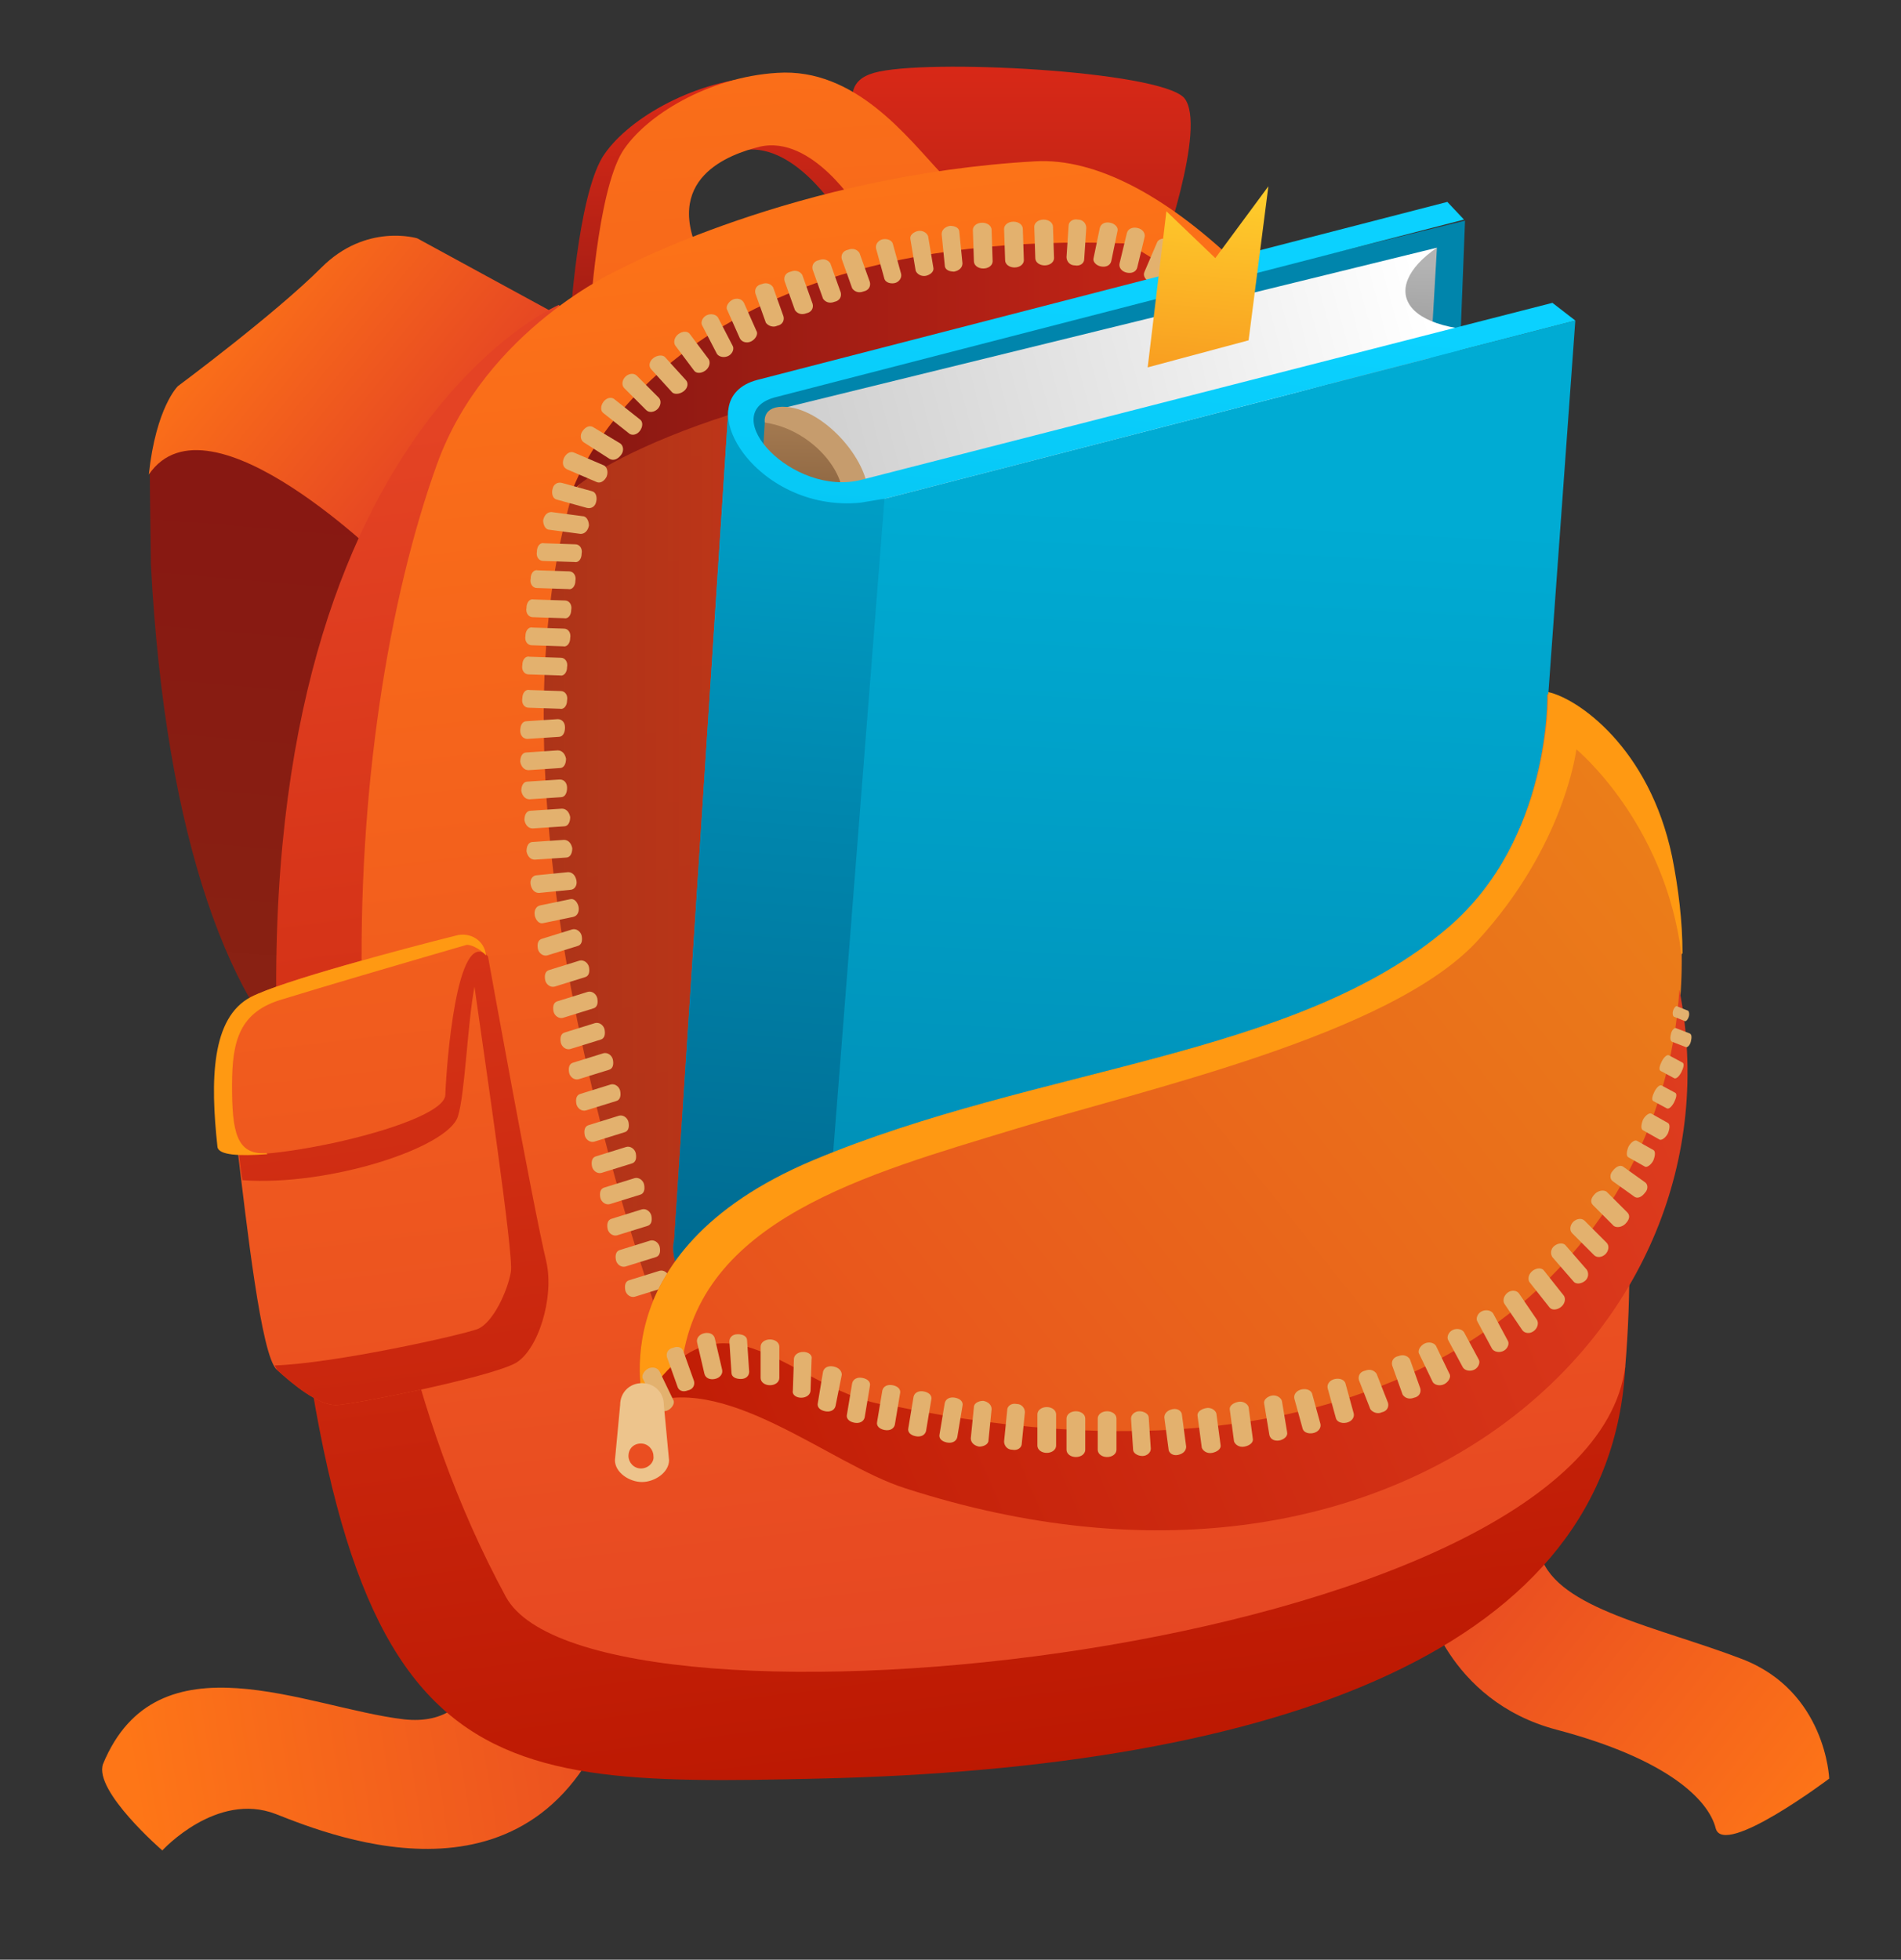 <?xml version="1.0" encoding="UTF-8"?> <!-- Generator: Adobe Illustrator 21.0.0, SVG Export Plug-In . SVG Version: 6.00 Build 0) --> <svg xmlns="http://www.w3.org/2000/svg" xmlns:xlink="http://www.w3.org/1999/xlink" id="Слой_1" x="0px" y="0px" viewBox="0 0 182.7 188.3" style="enable-background:new 0 0 182.7 188.3;" xml:space="preserve"><rect x="0" y="0" width="182.7" height="188.3" fill="#333333" stroke="none"/> <style type="text/css"> .st0{fill:url(#SVGID_1_);} .st1{fill:url(#SVGID_2_);} .st2{fill:url(#SVGID_3_);} .st3{fill:url(#SVGID_4_);} .st4{fill:url(#SVGID_5_);} .st5{fill:url(#SVGID_6_);} .st6{fill:url(#SVGID_7_);} .st7{fill:url(#SVGID_8_);} .st8{fill:url(#SVGID_9_);} .st9{fill:url(#SVGID_10_);} .st10{fill:url(#SVGID_11_);} .st11{fill:url(#SVGID_12_);} .st12{fill:#E3B16E;} .st13{fill:#0085AC;} .st14{fill:url(#SVGID_13_);} .st15{fill:url(#SVGID_14_);} .st16{fill:url(#SVGID_15_);} .st17{fill:#C69C6D;} .st18{fill:url(#SVGID_16_);} .st19{fill:url(#SVGID_17_);} .st20{fill:url(#SVGID_18_);} .st21{fill:url(#SVGID_19_);} .st22{fill:url(#SVGID_20_);} .st23{fill:#FF9912;} .st24{fill:url(#SVGID_21_);} .st25{fill:#EDC48C;} .st26{fill:url(#SVGID_22_);} .st27{fill:url(#SVGID_23_);} .st28{fill:url(#SVGID_24_);} </style> <linearGradient id="SVGID_1_" gradientUnits="userSpaceOnUse" x1="331.158" y1="-177.644" x2="296.906" y2="-112.609" gradientTransform="matrix(0.836 0.548 -0.548 0.836 93.441 -33.404)"> <stop offset="4.589840e-03" style="stop-color:#FFFFFF"></stop> <stop offset="1" style="stop-color:#FFFFFF;stop-opacity:0"></stop> </linearGradient> <polygon class="st0" points="446,14.7 398.3,30.3 408.8,40 "></polygon> <g> <g> <linearGradient id="SVGID_2_" gradientUnits="userSpaceOnUse" x1="98.19" y1="58.362" x2="98.19" y2="-1.673"> <stop offset="0" style="stop-color:#881812"></stop> <stop offset="1" style="stop-color:#E42B18"></stop> </linearGradient> <path class="st1" d="M85.7,23.4c-1.6-9.5-6.6-15-1.7-16.4c4.9-1.4,27.4-0.2,29.8,2.4c2.3,2.7-2.4,15.7-2.4,15.7L85.7,23.4z"></path> <linearGradient id="SVGID_3_" gradientUnits="userSpaceOnUse" x1="72.657" y1="40.259" x2="71.462" y2="4.119"> <stop offset="0" style="stop-color:#881812"></stop> <stop offset="1" style="stop-color:#E42B18"></stop> </linearGradient> <path class="st2" d="M54.8,30.9c0,0,0.7-11.8,3.1-15.8c2.2-3.5,8.4-7.2,14.9-7.7c7.5-0.5,12.5,6.2,15.8,9.7c4.1,3.6-8,3.4-8,3.4 s-4.4-7.2-9.5-6c-2.8,0.7-9.6,3-5.5,10.9C65.7,25.5,56,35,54.8,30.9z"></path> <linearGradient id="SVGID_4_" gradientUnits="userSpaceOnUse" x1="83.493" y1="174.03" x2="70.948" y2="-23.994"> <stop offset="4.589840e-03" style="stop-color:#E44324"></stop> <stop offset="1" style="stop-color:#FE7617"></stop> </linearGradient> <path class="st3" d="M56.7,30.4c0,0,0.7-11.8,3.1-15.8C62,11.1,68.1,7.4,74.7,7c7.5-0.5,12.5,6.2,15.8,9.7c4.1,3.6-8,3.4-8,3.4 s-4.4-7.2-9.5-6c-2.8,0.7-9.6,3-5.5,10.9C67.6,25,57.9,34.5,56.7,30.4z"></path> <linearGradient id="SVGID_5_" gradientUnits="userSpaceOnUse" x1="72.669" y1="160.918" x2="12.635" y2="170.774"> <stop offset="4.589840e-03" style="stop-color:#E44324"></stop> <stop offset="1" style="stop-color:#FE7617"></stop> </linearGradient> <path class="st4" d="M59.3,163c-7,21.7-27.2,13.5-32.8,11.3c-5.7-2.2-10.9,3.5-10.9,3.5s-6.6-5.7-5.7-8.3 c5.2-12.6,19.6-5.4,28.9-4.3c8.1,0.9,8-8.2,7.4-11c-0.1-0.4-0.2-0.7-0.3-0.8L59.3,163z"></path> <linearGradient id="SVGID_6_" gradientUnits="userSpaceOnUse" x1="135.616" y1="145.469" x2="174.594" y2="175.934"> <stop offset="4.589840e-03" style="stop-color:#E44324"></stop> <stop offset="1" style="stop-color:#FE7617"></stop> </linearGradient> <path class="st5" d="M136.9,153.6c0,0,2.1,9.8,12.7,12.6c10.6,2.8,14.6,6.7,15.3,9.5c0.8,2.8,10.9-4.8,10.9-4.8s-0.3-8.4-8.4-11.5 c-8.1-3.1-17.6-4.8-19.3-9.8C146.4,144.6,135.7,146.4,136.9,153.6z"></path> <linearGradient id="SVGID_7_" gradientUnits="userSpaceOnUse" x1="26.774" y1="48.337" x2="19.458" y2="134.725"> <stop offset="0" style="stop-color:#881812"></stop> <stop offset="1" style="stop-color:#892913"></stop> </linearGradient> <path class="st6" d="M14.4,45.6c0,0,0,1.9,0.1,8.6c1.4,26.7,7.8,43.2,15.8,49.5c8,6.4,5.3-44.2,7.7-51.9 c-10.5-15.3-20.2-10.5-23-8C14.4,44.3,14.4,45.6,14.4,45.6z"></path> <linearGradient id="SVGID_8_" gradientUnits="userSpaceOnUse" x1="43.381" y1="45.535" x2="20.084" y2="26.718"> <stop offset="4.589840e-03" style="stop-color:#E44324"></stop> <stop offset="1" style="stop-color:#FE7617"></stop> </linearGradient> <path class="st7" d="M53.5,30.2l-13.4-7.3c0,0-4.9-1.5-9.2,2.8c-4.5,4.5-13.8,11.4-13.8,11.4s-2.1,2-2.8,8.5 c5.8-8.5,23.1,8.8,23.1,8.8L53.5,30.2z"></path> <linearGradient id="SVGID_9_" gradientUnits="userSpaceOnUse" x1="98.927" y1="177.257" x2="80.335" y2="35.683"> <stop offset="0" style="stop-color:#BA1600"></stop> <stop offset="0.999" style="stop-color:#E44324"></stop> </linearGradient> <path class="st8" d="M53.7,29.3c0,0-31.7,13.5-26.6,78.9c4.9,62.9,17,63.5,51.5,62.7c44.4-1,76.2-12.5,77.6-39.6L53.7,29.3z"></path> <linearGradient id="SVGID_10_" gradientUnits="userSpaceOnUse" x1="103.108" y1="172.668" x2="84.067" y2="7.573"> <stop offset="4.589840e-03" style="stop-color:#E44324"></stop> <stop offset="1" style="stop-color:#FE7617"></stop> </linearGradient> <path class="st9" d="M156.2,131.3c-3.5,27.7-99.4,37.4-107.6,22.1c-18.7-34.5-15.9-83-6.6-108.8c4.7-13,17.5-18.7,17.5-18.7 s16.9-9.1,40-10.4C122.5,14.2,160.9,75.3,156.2,131.3z"></path> <linearGradient id="SVGID_11_" gradientUnits="userSpaceOnUse" x1="52.195" y1="78.408" x2="136.977" y2="78.408"> <stop offset="4.589840e-03" style="stop-color:#AD3418"></stop> <stop offset="1" style="stop-color:#E42B18;stop-opacity:0.7"></stop> </linearGradient> <path class="st10" d="M63.7,127.6c0,0-18.2-48.1-8.7-80.1c10-14.3,46.3-25,59-13c12.6,12,31.4,32.3,19,55.3 c-12.3,23-22.3,14.8-39.4,17.6C76,110.2,70.7,116.7,63.7,127.6z"></path> <linearGradient id="SVGID_12_" gradientUnits="userSpaceOnUse" x1="54.949" y1="51.363" x2="143.79" y2="51.363"> <stop offset="0" style="stop-color:#881812"></stop> <stop offset="1" style="stop-color:#E42B18"></stop> </linearGradient> <path class="st11" d="M54.9,47.4c0,0,8.1-25.8,53.5-24c23,13,35.4,46.2,35.4,46.2l-7.2,9.9c0,0-16.9-42.5-37.6-43.7 C78.3,34.6,57.1,44,54.9,47.4z"></path> <path class="st12" d="M78.1,29.2c0.1,0.4-0.1,0.8-0.6,0.9l0,0c-0.5,0.2-0.9,0-1.1-0.3l-1-2.8c-0.1-0.4,0.1-0.8,0.6-0.9l0,0 c0.5-0.2,0.9,0,1.1,0.3L78.1,29.2z"></path> <path class="st12" d="M75.3,30.4c0.1,0.4-0.1,0.8-0.6,0.9l0,0c-0.4,0.2-0.9,0-1.1-0.3l-1-2.8c-0.1-0.4,0.1-0.8,0.6-0.9l0,0 c0.5-0.2,0.9,0,1.1,0.3L75.3,30.4z"></path> <path class="st12" d="M72.7,31.8c0.2,0.3-0.1,0.8-0.5,1l0,0c-0.4,0.2-0.9,0.1-1.1-0.3l-1.2-2.7c-0.2-0.3,0.1-0.8,0.5-1l0,0 c0.4-0.2,0.9-0.1,1.1,0.3L72.7,31.8z"></path> <path class="st12" d="M70.4,33.2c0.2,0.3,0,0.8-0.4,1l0,0c-0.4,0.2-0.9,0.1-1.1-0.2l-1.4-2.7c-0.2-0.3,0-0.8,0.4-1l0,0 c0.4-0.2,0.9-0.1,1.1,0.2L70.4,33.2z"></path> <path class="st12" d="M68.1,34.5c0.2,0.3,0.1,0.8-0.3,1.1l0,0c-0.4,0.3-0.9,0.3-1.1,0l-1.8-2.4c-0.2-0.3-0.1-0.8,0.3-1.1l0,0 c0.4-0.3,0.9-0.3,1.1,0L68.1,34.5z"></path> <path class="st12" d="M65.9,36.5c0.3,0.3,0.2,0.8-0.2,1.1l0,0c-0.4,0.3-0.9,0.3-1.1,0.1l-2-2.2c-0.3-0.3-0.2-0.8,0.2-1.1l0,0 c0.4-0.3,0.9-0.3,1.1-0.1L65.9,36.5z"></path> <path class="st12" d="M63.3,38.2c0.3,0.3,0.2,0.8-0.1,1.1l0,0c-0.3,0.3-0.8,0.4-1.1,0.1l-2.1-2.1c-0.3-0.3-0.2-0.8,0.1-1.1l0,0 c0.3-0.3,0.8-0.4,1.1-0.1L63.3,38.2z"></path> <path class="st12" d="M61.5,40.3c0.3,0.2,0.3,0.7,0,1.1l0,0c-0.3,0.4-0.8,0.5-1.1,0.2L58,39.7c-0.3-0.2-0.3-0.7,0-1.1l0,0 c0.3-0.4,0.8-0.5,1.1-0.2L61.5,40.3z"></path> <path class="st12" d="M59.6,42.6c0.3,0.2,0.4,0.7,0.1,1.1l0,0c-0.3,0.4-0.7,0.6-1.1,0.4l-2.5-1.6c-0.3-0.2-0.4-0.7-0.1-1.1l0,0 c0.3-0.4,0.7-0.6,1.1-0.3L59.6,42.6z"></path> <path class="st12" d="M58,44.7c0.3,0.1,0.5,0.6,0.3,1.1l0,0c-0.2,0.4-0.6,0.7-1,0.5l-2.8-1.2c-0.4-0.2-0.5-0.6-0.3-1.1l0,0 c0.2-0.4,0.6-0.7,1-0.5L58,44.7z"></path> <path class="st12" d="M56.9,47.2c0.4,0.1,0.5,0.6,0.4,1l0,0c-0.1,0.5-0.5,0.7-0.9,0.6L53.5,48c-0.4-0.1-0.5-0.6-0.4-1l0,0 c0.1-0.5,0.5-0.7,0.9-0.6L56.9,47.2z"></path> <path class="st12" d="M56,49.6c0.4,0,0.6,0.5,0.6,0.9l0,0c-0.1,0.5-0.4,0.8-0.8,0.8l-3-0.4c-0.4,0-0.6-0.5-0.6-0.9l0,0 c0.1-0.5,0.4-0.8,0.8-0.8L56,49.6z"></path> <path class="st12" d="M55.3,52.3c0.4,0,0.7,0.4,0.6,0.9l0,0c0,0.5-0.3,0.9-0.7,0.8l-3-0.1c-0.4,0-0.7-0.4-0.6-0.9l0,0 c0-0.5,0.3-0.9,0.7-0.8L55.3,52.3z"></path> <path class="st12" d="M54.7,54.9c0.4,0,0.7,0.4,0.6,0.9l0,0c0,0.5-0.3,0.9-0.7,0.8l-3-0.1c-0.4,0-0.7-0.4-0.6-0.9l0,0 c0-0.5,0.3-0.9,0.7-0.8L54.7,54.9z"></path> <path class="st12" d="M54.3,57.7c0.4,0,0.7,0.4,0.6,0.9l0,0c0,0.5-0.3,0.9-0.7,0.8l-3-0.1c-0.4,0-0.7-0.4-0.6-0.9l0,0 c0-0.5,0.3-0.9,0.7-0.8L54.3,57.7z"></path> <path class="st12" d="M54.2,60.4c0.4,0,0.7,0.4,0.6,0.9l0,0c0,0.5-0.3,0.9-0.7,0.8l-3-0.1c-0.4,0-0.7-0.4-0.6-0.9l0,0 c0-0.5,0.3-0.9,0.7-0.8L54.2,60.4z"></path> <path class="st12" d="M53.9,63.2c0.4,0,0.7,0.4,0.6,0.9l0,0c0,0.5-0.3,0.9-0.7,0.8l-3-0.1c-0.4,0-0.7-0.4-0.6-0.9l0,0 c0-0.5,0.3-0.9,0.7-0.8L53.9,63.2z"></path> <path class="st12" d="M53.9,66.4c0.4,0,0.7,0.4,0.6,0.9l0,0c0,0.5-0.3,0.9-0.7,0.8l-3-0.1c-0.4,0-0.7-0.4-0.6-0.9l0,0 c0-0.5,0.3-0.9,0.7-0.8L53.9,66.4z"></path> <path class="st12" d="M53.6,69.1c0.4,0,0.7,0.3,0.7,0.8l0,0c0,0.5-0.2,0.9-0.6,0.9l-3,0.2c-0.4,0-0.7-0.3-0.7-0.8l0,0 c0-0.5,0.2-0.9,0.6-0.9L53.6,69.1z"></path> <path class="st12" d="M53.6,72.1c0.4,0,0.7,0.3,0.8,0.8l0,0c0,0.5-0.2,0.9-0.6,0.9l-3,0.2c-0.4,0-0.7-0.3-0.8-0.8l0,0 c0-0.5,0.2-0.9,0.6-0.9L53.6,72.1z"></path> <path class="st12" d="M53.8,74.9c0.4,0,0.7,0.3,0.7,0.8l0,0c0,0.5-0.2,0.9-0.6,0.9l-3,0.2c-0.4,0-0.7-0.3-0.8-0.8l0,0 c0-0.5,0.2-0.9,0.6-0.9L53.8,74.9z"></path> <path class="st12" d="M54,77.7c0.4,0,0.7,0.3,0.8,0.8l0,0c0,0.5-0.2,0.9-0.6,0.9l-3,0.2c-0.4,0-0.7-0.3-0.8-0.8l0,0 c0-0.5,0.2-0.9,0.6-0.9L54,77.7z"></path> <path class="st12" d="M54.2,80.7c0.4,0,0.7,0.3,0.8,0.8l0,0c0,0.5-0.2,0.9-0.6,0.9l-3,0.2c-0.4,0-0.7-0.3-0.8-0.8l0,0 c0-0.5,0.2-0.9,0.6-0.9L54.2,80.7z"></path> <path class="st12" d="M54.6,83.8c0.4,0,0.7,0.3,0.8,0.8l0,0c0.1,0.5-0.2,0.9-0.6,0.9l-3,0.3c-0.4,0-0.7-0.3-0.8-0.8l0,0 c-0.1-0.5,0.2-0.9,0.6-0.9L54.6,83.8z"></path> <path class="st12" d="M54.8,86.4c0.4-0.1,0.7,0.3,0.8,0.7l0,0c0.1,0.5-0.1,0.9-0.5,1l-2.9,0.6c-0.4,0.1-0.7-0.3-0.8-0.7l0,0 c-0.1-0.5,0.1-0.9,0.5-1L54.8,86.4z"></path> <path class="st12" d="M55,89.3c0.4-0.1,0.8,0.2,0.9,0.6l0,0c0.1,0.5,0,0.9-0.4,1l-2.9,0.9c-0.4,0.1-0.8-0.2-0.9-0.6l0,0 c-0.1-0.5,0-0.9,0.4-1L55,89.3z"></path> <path class="st12" d="M55.7,92.3c0.4-0.1,0.8,0.2,0.9,0.6l0,0c0.1,0.5,0,0.9-0.4,1l-2.9,0.9c-0.4,0.1-0.8-0.2-0.9-0.6l0,0 c-0.1-0.5,0-0.9,0.4-1L55.7,92.3z"></path> <path class="st12" d="M56.5,95.3c0.4-0.1,0.8,0.2,0.9,0.6l0,0c0.1,0.5,0,0.9-0.4,1l-2.9,0.9c-0.4,0.1-0.8-0.2-0.9-0.6l0,0 c-0.1-0.5,0-0.9,0.4-1L56.5,95.3z"></path> <path class="st12" d="M57.2,98.3c0.4-0.1,0.8,0.2,0.9,0.6l0,0c0.1,0.5,0,0.9-0.4,1l-2.9,0.9c-0.4,0.1-0.8-0.2-0.9-0.6l0,0 c-0.1-0.5,0-0.9,0.4-1L57.2,98.3z"></path> <path class="st12" d="M58,101.2c0.4-0.1,0.8,0.2,0.9,0.6l0,0c0.1,0.5,0,0.9-0.4,1l-2.9,0.9c-0.4,0.1-0.8-0.2-0.9-0.6l0,0 c-0.1-0.5,0-0.9,0.4-1L58,101.2z"></path> <path class="st12" d="M58.7,104.2c0.4-0.1,0.8,0.2,0.9,0.6l0,0c0.1,0.5,0,0.9-0.4,1l-2.9,0.9c-0.4,0.1-0.8-0.2-0.9-0.6l0,0 c-0.1-0.5,0-0.9,0.4-1L58.7,104.2z"></path> <path class="st12" d="M59.5,107.2c0.4-0.1,0.8,0.2,0.9,0.6l0,0c0.1,0.5,0,0.9-0.4,1l-2.9,0.9c-0.4,0.1-0.8-0.2-0.9-0.6l0,0 c-0.1-0.5,0-0.9,0.4-1L59.5,107.2z"></path> <path class="st12" d="M60.2,110.2c0.4-0.1,0.8,0.2,0.9,0.6l0,0c0.1,0.5,0,0.9-0.4,1l-2.9,0.9c-0.4,0.1-0.8-0.2-0.9-0.6l0,0 c-0.1-0.5,0-0.9,0.4-1L60.2,110.2z"></path> <path class="st12" d="M61,113.2c0.4-0.1,0.8,0.2,0.9,0.6l0,0c0.1,0.5,0,0.9-0.4,1l-2.9,0.9c-0.4,0.1-0.8-0.2-0.9-0.6l0,0 c-0.1-0.5,0-0.9,0.4-1L61,113.2z"></path> <path class="st12" d="M61.7,116.2c0.4-0.1,0.8,0.2,0.9,0.6l0,0c0.1,0.5,0,0.9-0.4,1l-2.9,0.9c-0.4,0.1-0.8-0.2-0.9-0.6l0,0 c-0.1-0.5,0-0.9,0.4-1L61.7,116.2z"></path> <path class="st12" d="M62.5,119.2c0.4-0.1,0.8,0.2,0.9,0.6l0,0c0.1,0.5,0,0.9-0.4,1l-2.9,0.9c-0.4,0.1-0.8-0.2-0.9-0.6l0,0 c-0.1-0.5,0-0.9,0.4-1L62.5,119.2z"></path> <path class="st12" d="M63.4,122.1c0.4-0.1,0.8,0.2,0.9,0.6l0,0c0.1,0.5,0,0.9-0.4,1l-2.9,0.9c-0.4,0.1-0.8-0.2-0.9-0.6l0,0 c-0.1-0.5,0-0.9,0.4-1L63.4,122.1z"></path> <path class="st12" d="M80.8,28.1c0.1,0.4-0.1,0.8-0.6,0.9l0,0c-0.5,0.2-0.9,0-1.1-0.3l-1-2.8c-0.1-0.4,0.1-0.8,0.6-0.9l0,0 c0.5-0.2,0.9,0,1.1,0.3L80.8,28.1z"></path> <path class="st12" d="M83.6,27.1c0.1,0.4-0.1,0.8-0.6,0.9l0,0c-0.5,0.2-0.9,0-1.1-0.3l-1-2.8c-0.1-0.4,0.1-0.8,0.6-0.9l0,0 c0.5-0.2,0.9,0,1.1,0.3L83.6,27.1z"></path> <path class="st12" d="M86.6,26.3c0.1,0.4-0.2,0.8-0.6,0.9l0,0c-0.5,0.1-0.9-0.1-1-0.4l-0.8-2.9c-0.1-0.4,0.2-0.8,0.6-0.9l0,0 c0.5-0.1,0.9,0.1,1,0.4L86.6,26.3z"></path> <path class="st12" d="M89.7,25.7c0.1,0.4-0.3,0.7-0.7,0.8l0,0c-0.5,0.1-0.9-0.2-1-0.5l-0.5-3c-0.1-0.4,0.3-0.7,0.7-0.8l0,0 c0.5-0.1,0.9,0.2,1,0.5L89.7,25.7z"></path> <path class="st12" d="M92.5,25.3c0,0.4-0.3,0.7-0.8,0.8l0,0c-0.5,0-0.9-0.2-0.9-0.6l-0.3-3c0-0.4,0.3-0.7,0.8-0.8l0,0 c0.5,0,0.9,0.2,0.9,0.6L92.5,25.3z"></path> <path class="st12" d="M95.4,25.1c0,0.4-0.4,0.7-0.9,0.7l0,0c-0.5,0-0.9-0.3-0.9-0.7l-0.1-3c0-0.4,0.4-0.7,0.9-0.7l0,0 c0.5,0,0.9,0.3,0.9,0.7L95.4,25.1z"></path> <path class="st12" d="M98.4,25c0,0.4-0.4,0.7-0.9,0.7l0,0c-0.5,0-0.9-0.3-0.9-0.7l-0.1-3c0-0.4,0.4-0.7,0.9-0.7l0,0 c0.5,0,0.9,0.3,0.9,0.7L98.4,25z"></path> <path class="st12" d="M101.3,24.8c0,0.4-0.4,0.7-0.9,0.7l0,0c-0.5,0-0.9-0.3-0.9-0.7l-0.1-3c0-0.4,0.4-0.7,0.9-0.7l0,0 c0.5,0,0.9,0.3,0.9,0.7L101.3,24.8z"></path> <path class="st12" d="M104.2,24.9c0,0.4-0.4,0.7-0.9,0.6l0,0c-0.5,0-0.8-0.4-0.8-0.8l0.2-3c0-0.4,0.4-0.7,0.9-0.6l0,0 c0.5,0,0.8,0.4,0.8,0.8L104.2,24.9z"></path> <path class="st12" d="M106.8,25.1c-0.1,0.4-0.5,0.6-1,0.5l0,0c-0.5-0.1-0.8-0.5-0.7-0.8l0.6-2.9c0.1-0.4,0.5-0.6,1-0.5l0,0 c0.5,0.1,0.8,0.5,0.7,0.8L106.8,25.1z"></path> <path class="st12" d="M109.3,25.7c-0.1,0.4-0.5,0.6-1,0.5l0,0c-0.5-0.1-0.8-0.5-0.7-0.9l0.7-2.9c0.1-0.4,0.5-0.6,1-0.5l0,0 c0.5,0.1,0.8,0.5,0.7,0.9L109.3,25.7z"></path> <path class="st12" d="M111.6,26.8c-0.2,0.3-0.6,0.5-1.1,0.3l0,0c-0.4-0.2-0.7-0.6-0.5-1l1.2-2.8c0.1-0.3,0.6-0.5,1.1-0.3l0,0 c0.4,0.2,0.7,0.6,0.5,1L111.6,26.8z"></path> <path class="st12" d="M113.8,28.4c-0.2,0.3-0.7,0.4-1.1,0.2l0,0c-0.4-0.2-0.6-0.7-0.4-1l1.5-2.6c0.2-0.3,0.7-0.4,1.1-0.2l0,0 c0.4,0.2,0.6,0.7,0.4,1L113.8,28.4z"></path> <path class="st12" d="M115.6,30.2c-0.3,0.3-0.8,0.2-1.1-0.1l0,0c-0.4-0.3-0.4-0.8-0.2-1.1l2-2.2c0.3-0.3,0.8-0.2,1.1,0.1l0,0 c0.4,0.3,0.4,0.8,0.2,1.1L115.6,30.2z"></path> <path class="st12" d="M117.5,32c-0.3,0.2-0.8,0.1-1.1-0.2l0,0c-0.3-0.4-0.3-0.9,0-1.1l2.3-1.9c0.3-0.2,0.8-0.1,1.1,0.2l0,0 c0.3,0.4,0.3,0.9,0,1.1L117.5,32z"></path> <path class="st12" d="M119.6,34.1c-0.3,0.2-0.8,0.1-1.1-0.2l0,0c-0.3-0.4-0.3-0.9,0-1.1l2.3-1.9c0.3-0.2,0.8-0.1,1.1,0.2l0,0 c0.3,0.4,0.3,0.9,0,1.1L119.6,34.1z"></path> <path class="st12" d="M121.7,36.2c-0.3,0.2-0.8,0.1-1.1-0.2l0,0c-0.3-0.4-0.3-0.9,0-1.1l2.3-1.9c0.3-0.2,0.8-0.1,1.1,0.2l0,0 c0.3,0.4,0.3,0.9,0,1.1L121.7,36.2z"></path> <path class="st12" d="M123.8,38.3c-0.3,0.2-0.8,0.1-1.1-0.2l0,0c-0.3-0.4-0.3-0.9,0-1.1L125,35c0.3-0.2,0.8-0.1,1.1,0.2l0,0 c0.3,0.4,0.3,0.9,0,1.1L123.8,38.3z"></path> <path class="st12" d="M125.8,40.6c-0.3,0.2-0.8,0.1-1.1-0.2l0,0c-0.3-0.4-0.3-0.9,0-1.1l2.3-1.9c0.3-0.2,0.8-0.1,1.1,0.2l0,0 c0.3,0.4,0.3,0.9,0,1.1L125.8,40.6z"></path> <path class="st12" d="M127.6,43.1c-0.3,0.2-0.8,0.1-1.1-0.2l0,0c-0.3-0.4-0.3-0.9,0-1.1l2.3-1.9c0.3-0.2,0.8-0.1,1.1,0.2l0,0 c0.3,0.4,0.3,0.9,0,1.1L127.6,43.1z"></path> <path class="st12" d="M129.4,45.5c-0.3,0.2-0.8,0.1-1.1-0.2l0,0c-0.3-0.4-0.3-0.9,0-1.1l2.3-1.9c0.3-0.2,0.8-0.1,1.1,0.2l0,0 c0.3,0.4,0.3,0.9,0,1.1L129.4,45.5z"></path> <path class="st12" d="M131.1,48c-0.3,0.2-0.8,0.1-1.1-0.2l0,0c-0.3-0.4-0.3-0.9,0-1.1l2.3-1.9c0.3-0.2,0.8-0.1,1.1,0.2l0,0 c0.3,0.4,0.3,0.9,0,1.1L131.1,48z"></path> <path class="st12" d="M132.9,50.6c-0.3,0.2-0.8,0.1-1.1-0.2l0,0c-0.3-0.4-0.3-0.9,0-1.1l2.3-1.9c0.3-0.2,0.8-0.1,1.1,0.2l0,0 c0.3,0.4,0.3,0.9,0,1.1L132.9,50.6z"></path> <path class="st12" d="M134.4,52.9c-0.3,0.2-0.8,0.1-1-0.4l0,0c-0.3-0.4-0.2-0.9,0.1-1.1l2.5-1.6c0.3-0.2,0.8,0,1,0.4l0,0 c0.3,0.4,0.2,0.9-0.1,1.1L134.4,52.9z"></path> <path class="st12" d="M135.5,55.7c-0.3,0.2-0.8,0-1-0.4l0,0c-0.3-0.4-0.2-0.9,0.1-1.1l2.5-1.6c0.3-0.2,0.8,0,1,0.4l0,0 c0.3,0.4,0.2,0.9-0.1,1.1L135.5,55.7z"></path> <path class="st12" d="M137,58.3c-0.3,0.2-0.8,0-1-0.4l0,0c-0.2-0.4-0.2-0.9,0.2-1.1l2.6-1.5c0.3-0.2,0.8,0,1,0.4l0,0 c0.2,0.4,0.2,0.9-0.2,1.1L137,58.3z"></path> <path class="st12" d="M138.5,60.7c-0.3,0.2-0.8,0-1-0.4l0,0c-0.2-0.4-0.1-0.9,0.2-1.1l2.6-1.4c0.3-0.2,0.8,0,1,0.4l0,0 c0.2,0.4,0.1,0.9-0.2,1.1L138.5,60.7z"></path> <path class="st12" d="M139.4,63.3c-0.3,0.1-0.8-0.1-1-0.5l0,0c-0.2-0.4-0.1-0.9,0.3-1.1l2.8-1.2c0.3-0.1,0.8,0.1,1,0.5l0,0 c0.2,0.4,0.1,0.9-0.3,1.1L139.4,63.3z"></path> <path class="st12" d="M140.9,65.9c-0.3,0.2-0.8-0.1-1-0.5l0,0c-0.2-0.4-0.1-0.9,0.3-1.1l2.7-1.3c0.3-0.2,0.8,0.1,1,0.5l0,0 c0.2,0.4,0.1,0.9-0.3,1.1L140.9,65.9z"></path> <path class="st12" d="M141.8,68.3c-0.3,0.2-0.8-0.1-1-0.5l0,0c-0.2-0.4-0.1-0.9,0.3-1.1l2.7-1.3c0.3-0.2,0.8,0.1,1,0.5l0,0 c0.2,0.4,0.1,0.9-0.3,1.1L141.8,68.3z"></path> <g> <g> <polygon class="st13" points="140.8,21.2 75.3,37.3 80.6,41.8 82.4,47.4 139.7,49.4 "></polygon> <linearGradient id="SVGID_13_" gradientUnits="userSpaceOnUse" x1="125.974" y1="42.451" x2="126.74" y2="25.04"> <stop offset="4.589840e-03" style="stop-color:#808080"></stop> <stop offset="1" style="stop-color:#B3B3B3"></stop> </linearGradient> <polygon class="st14" points="130.4,26.3 112.1,101.8 133.9,96.1 138.1,23.8 "></polygon> <path class="st13" d="M83.2,34.9l-9,2.3l-3.1,2.5l-0.2,16.9c4.1-1.2,8.2-2.4,12.3-3.6V34.9z"></path> <linearGradient id="SVGID_14_" gradientUnits="userSpaceOnUse" x1="73.762" y1="45.638" x2="136.932" y2="28.713"> <stop offset="4.589840e-03" style="stop-color:#CCCCCC"></stop> <stop offset="1" style="stop-color:#FFFFFF"></stop> </linearGradient> <path class="st15" d="M138.1,23.8L75.3,39.2l5.3,4.6l1.8,5.6l64.1-17.7C134.5,32.6,132.4,27.7,138.1,23.8z"></path> <linearGradient id="SVGID_15_" gradientUnits="userSpaceOnUse" x1="77.263" y1="39.559" x2="77.146" y2="50.164"> <stop offset="4.589840e-03" style="stop-color:#A67C52"></stop> <stop offset="1" style="stop-color:#87603D"></stop> </linearGradient> <polygon class="st16" points="73.5,40.6 72.6,55.6 81.6,49.4 80.6,43.5 75.3,40 "></polygon> <path class="st17" d="M73.5,40.6c4.8,0.7,8.4,5.4,7.3,8.2c-1,2.8,2.2,2.4,2.6-0.9c0.4-3.3-4-8.5-7.8-8.8 C73.2,38.9,73.5,40.6,73.5,40.6z"></path> <linearGradient id="SVGID_16_" gradientUnits="userSpaceOnUse" x1="104.546" y1="142.703" x2="109.434" y2="48.853"> <stop offset="4.589840e-03" style="stop-color:#0085AC"></stop> <stop offset="1" style="stop-color:#00ABD3"></stop> </linearGradient> <path class="st18" d="M85.1,47.9l-9.3-1.8l-4.1-3.8L70,39.4l-5.2,79.7c-0.9,3.8,4.8,10.1,12.6,9.4l3.3-0.8l64.9-16.7l5.8-80.2 L85.1,47.9z"></path> <linearGradient id="SVGID_17_" gradientUnits="userSpaceOnUse" x1="78.584" y1="29.87" x2="70.296" y2="136.722"> <stop offset="0" style="stop-color:#00ABD3"></stop> <stop offset="0.467" style="stop-color:#0085AC"></stop> <stop offset="1" style="stop-color:#006187"></stop> </linearGradient> <path class="st19" d="M75.8,46.1l-4.1-3.8L70,39.4l-5.2,79.7c-0.9,3.8,4.8,10.1,12.6,9.4l1.3-0.3l6.3-80.2L75.8,46.1z"></path> <linearGradient id="SVGID_18_" gradientUnits="userSpaceOnUse" x1="106.69" y1="80.198" x2="111.17" y2="29.796"> <stop offset="4.589840e-03" style="stop-color:#00BCE8"></stop> <stop offset="1" style="stop-color:#0BD1FF"></stop> </linearGradient> <path class="st20" d="M149.2,29.1L82.8,46.1c-6.6,1.7-14-6.3-8.4-7.9c0,0,0,0,0,0c0,0,0,0,0,0l66.3-17.1l-1.6-1.7L72.8,36.5 c-6.9,1.8-0.2,12.8,9.9,11.8l2.4-0.4l66.3-17.1L149.2,29.1z"></path> </g> <linearGradient id="SVGID_19_" gradientUnits="userSpaceOnUse" x1="114.989" y1="39.8" x2="116.948" y2="16.29"> <stop offset="0" style="stop-color:#F7931E"></stop> <stop offset="1" style="stop-color:#FFD22D"></stop> </linearGradient> <polygon class="st21" points="110.3,35.3 120,32.7 121.9,17.9 116.8,24.8 112.1,20.3 "></polygon> </g> <linearGradient id="SVGID_20_" gradientUnits="userSpaceOnUse" x1="75.147" y1="147.273" x2="164.071" y2="76.435"> <stop offset="4.589840e-03" style="stop-color:#E84F1D"></stop> <stop offset="1" style="stop-color:#EB8019"></stop> </linearGradient> <path class="st22" d="M61.9,135.7c0,0-5-15.1,16.1-24c21.7-9.2,46.4-9.8,61.1-22.4c10-8.6,9.6-22.6,9.6-22.6 c2.8,0.5,9.6,5.2,11.9,15.8c6.3,29.7-16.1,65.3-74.3,53.3C76.5,134.8,68.3,124.6,61.9,135.7z"></path> <path class="st23" d="M97.5,108.5c12.4-3.8,36-9,44.4-18c8.5-9.2,9.6-18.5,9.6-18.5s8.5,7,10.1,19.7c0,0,0,0,0.1-0.1 c0-3.1-0.4-6.3-1-9.3c-2.2-10.5-9.1-15.2-11.9-15.8c0,0,0.4,14-9.6,22.6c-14.7,12.6-39.4,13.3-61.1,22.4 c-21.1,8.9-16.1,24-16.1,24c1.1-1.9,3.5-4.1,3.5-4.1C67,117.2,83.4,112.8,97.5,108.5z"></path> <g> <linearGradient id="SVGID_21_" gradientUnits="userSpaceOnUse" x1="50.115" y1="158.054" x2="185.772" y2="99.225"> <stop offset="0" style="stop-color:#BA1600"></stop> <stop offset="0.999" style="stop-color:#E44324"></stop> </linearGradient> <path class="st24" d="M85.9,135.1c-9.6-0.9-16.4-13.1-24.3,0c7.8-3.6,18.1,5.6,25.4,7.9c47.3,15.3,80.8-15.5,74.4-47.9 C159.8,120.9,135.5,145.4,85.9,135.1z"></path> </g> <path class="st12" d="M66.7,132.7c0.1,0.4-0.1,0.8-0.6,0.9l0,0c-0.5,0.2-0.9,0-1-0.4l-1-2.8c-0.1-0.4,0.1-0.8,0.6-0.9l0,0 c0.5-0.2,0.9,0,1,0.4L66.7,132.7z"></path> <path class="st12" d="M69.4,131.6c0.1,0.4-0.2,0.8-0.7,0.9l0,0c-0.5,0.1-0.9-0.1-1-0.5L67,129c-0.1-0.4,0.2-0.8,0.7-0.9l0,0 c0.5-0.1,0.9,0.1,1,0.5L69.4,131.6z"></path> <path class="st12" d="M72,131.8c0,0.4-0.3,0.7-0.8,0.7l0,0c-0.5,0-0.9-0.2-0.9-0.6l-0.2-3c0-0.4,0.3-0.7,0.8-0.7l0,0 c0.5,0,0.9,0.2,0.9,0.6L72,131.8z"></path> <path class="st12" d="M74.9,132.4c0,0.4-0.4,0.7-0.9,0.7l0,0c-0.5,0-0.9-0.3-0.9-0.7l0-3c0-0.4,0.4-0.7,0.9-0.7l0,0 c0.5,0,0.9,0.3,0.9,0.7L74.9,132.4z"></path> <path class="st12" d="M77.9,133.6c0,0.4-0.4,0.7-0.9,0.7l0,0c-0.5,0-0.9-0.3-0.8-0.7l0.1-3c0-0.4,0.4-0.7,0.9-0.7l0,0 c0.5,0,0.9,0.3,0.8,0.7L77.9,133.6z"></path> <path class="st12" d="M80.3,135.1c-0.1,0.4-0.5,0.6-1,0.5l0,0c-0.5-0.1-0.8-0.4-0.7-0.8l0.5-3c0.1-0.4,0.5-0.6,1-0.5l0,0 c0.5,0.1,0.8,0.4,0.8,0.8L80.3,135.1z"></path> <path class="st12" d="M83.1,136.2c-0.1,0.4-0.5,0.6-1,0.5l0,0c-0.5-0.1-0.8-0.4-0.7-0.8l0.5-3c0.1-0.4,0.5-0.6,1-0.5l0,0 c0.5,0.1,0.8,0.4,0.7,0.8L83.1,136.2z"></path> <path class="st12" d="M86,136.9c-0.1,0.4-0.5,0.6-1,0.5l0,0c-0.5-0.1-0.8-0.4-0.7-0.8l0.5-3c0.1-0.4,0.5-0.6,1-0.5l0,0 c0.5,0.1,0.8,0.4,0.7,0.8L86,136.9z"></path> <path class="st12" d="M89,137.5c-0.1,0.4-0.5,0.6-1,0.5l0,0c-0.5-0.1-0.8-0.4-0.7-0.8l0.5-3c0.1-0.4,0.5-0.6,1-0.5l0,0 c0.5,0.1,0.8,0.4,0.7,0.8L89,137.5z"></path> <path class="st12" d="M92,138.1c-0.1,0.4-0.5,0.6-1,0.5l0,0c-0.5-0.1-0.8-0.4-0.7-0.8l0.5-3c0.1-0.4,0.5-0.6,1-0.5l0,0 c0.5,0.1,0.8,0.4,0.7,0.8L92,138.1z"></path> <path class="st12" d="M95,138.4c0,0.4-0.5,0.6-0.9,0.6l0,0c-0.5-0.1-0.8-0.4-0.8-0.8l0.3-3c0-0.4,0.5-0.6,0.9-0.6l0,0 c0.5,0.1,0.8,0.4,0.8,0.8L95,138.4z"></path> <path class="st12" d="M98.2,138.7c0,0.4-0.4,0.7-0.9,0.6l0,0c-0.5,0-0.8-0.4-0.8-0.8l0.3-3c0-0.4,0.4-0.7,0.9-0.6l0,0 c0.5,0,0.8,0.4,0.8,0.8L98.2,138.7z"></path> <path class="st12" d="M101.5,138.9c0,0.4-0.4,0.7-0.9,0.7l0,0c-0.5,0-0.9-0.3-0.9-0.7l0-3c0-0.4,0.4-0.7,0.9-0.7l0,0 c0.5,0,0.9,0.3,0.9,0.7L101.5,138.9z"></path> <path class="st12" d="M104.3,139.3c0,0.4-0.4,0.7-0.9,0.7l0,0c-0.5,0-0.9-0.3-0.9-0.7l0-3c0-0.4,0.4-0.7,0.9-0.7l0,0 c0.5,0,0.9,0.3,0.9,0.7L104.3,139.3z"></path> <path class="st12" d="M107.3,139.3c0,0.4-0.4,0.7-0.9,0.7l0,0c-0.5,0-0.9-0.3-0.9-0.7l0-3c0-0.4,0.4-0.7,0.9-0.7l0,0 c0.5,0,0.9,0.3,0.9,0.7L107.3,139.3z"></path> <path class="st12" d="M110.6,139.2c0,0.4-0.4,0.7-0.8,0.7l0,0c-0.5,0-0.9-0.3-0.9-0.6l-0.2-3c0-0.4,0.4-0.7,0.8-0.7l0,0 c0.5,0,0.9,0.3,0.9,0.6L110.6,139.2z"></path> <path class="st12" d="M114,139c0,0.4-0.3,0.7-0.8,0.8l0,0c-0.5,0.1-0.9-0.2-0.9-0.6l-0.4-3c0-0.4,0.3-0.7,0.8-0.8l0,0 c0.5-0.1,0.9,0.2,0.9,0.6L114,139z"></path> <path class="st12" d="M117.3,138.8c0.1,0.4-0.3,0.7-0.8,0.8l0,0c-0.5,0.1-0.9-0.2-1-0.5l-0.4-3c-0.1-0.4,0.3-0.7,0.8-0.8l0,0 c0.5-0.1,0.9,0.2,1,0.5L117.3,138.8z"></path> <path class="st12" d="M120.4,138.2c0.1,0.4-0.3,0.7-0.8,0.8l0,0c-0.5,0.1-0.9-0.2-1-0.5l-0.4-3c-0.1-0.4,0.3-0.7,0.8-0.8l0,0 c0.5-0.1,0.9,0.2,1,0.5L120.4,138.2z"></path> <path class="st12" d="M123.7,137.6c0.1,0.4-0.3,0.7-0.7,0.8l0,0c-0.5,0.1-0.9-0.1-1-0.5l-0.5-3c-0.1-0.4,0.3-0.7,0.7-0.8l0,0 c0.5-0.1,0.9,0.2,1,0.5L123.7,137.6z"></path> <path class="st12" d="M126.9,136.8c0.1,0.4-0.2,0.8-0.7,0.9l0,0c-0.5,0.1-0.9-0.1-1-0.4l-0.8-2.9c-0.1-0.4,0.2-0.8,0.7-0.9l0,0 c0.5-0.1,0.9,0.1,1,0.4L126.9,136.8z"></path> <path class="st12" d="M130.1,135.8c0.1,0.4-0.2,0.8-0.7,0.9l0,0c-0.5,0.1-0.9-0.1-1-0.4l-0.8-2.9c-0.1-0.4,0.2-0.8,0.7-0.9l0,0 c0.5-0.1,0.9,0.1,1,0.4L130.1,135.8z"></path> <path class="st12" d="M133.4,134.8c0.1,0.4-0.1,0.8-0.6,0.9l0,0c-0.4,0.2-0.9,0-1.1-0.3l-1.1-2.8c-0.1-0.4,0.1-0.8,0.6-0.9l0,0 c0.5-0.2,0.9,0,1.1,0.3L133.4,134.8z"></path> <path class="st12" d="M136.5,133.4c0.1,0.4-0.1,0.8-0.6,0.9l0,0c-0.5,0.2-0.9,0-1.1-0.3l-1-2.8c-0.1-0.4,0.1-0.8,0.6-0.9l0,0 c0.5-0.2,0.9,0,1.1,0.3L136.5,133.4z"></path> <path class="st12" d="M139.3,132c0.2,0.3-0.1,0.8-0.5,1l0,0c-0.4,0.2-0.9,0.1-1.1-0.2l-1.3-2.7c-0.2-0.3,0.1-0.8,0.5-1l0,0 c0.4-0.2,0.9-0.1,1.1,0.2L139.3,132z"></path> <path class="st12" d="M142.1,130.6c0.2,0.3,0,0.8-0.4,1l0,0c-0.4,0.2-0.9,0.1-1.1-0.2l-1.4-2.6c-0.2-0.3,0-0.8,0.4-1l0,0 c0.4-0.2,0.9-0.1,1.1,0.2L142.1,130.6z"></path> <path class="st12" d="M144.9,128.8c0.2,0.3,0,0.8-0.4,1l0,0c-0.4,0.2-0.9,0.1-1.1-0.2l-1.4-2.6c-0.2-0.3,0-0.8,0.4-1l0,0 c0.4-0.2,0.9-0.1,1.1,0.2L144.9,128.8z"></path> <path class="st12" d="M147.7,126.8c0.2,0.3,0.1,0.8-0.3,1.1l0,0c-0.4,0.3-0.9,0.2-1.1-0.1l-1.7-2.5c-0.2-0.3-0.1-0.8,0.3-1.1l0,0 c0.4-0.3,0.9-0.2,1.1,0.1L147.7,126.8z"></path> <path class="st12" d="M150.3,124.5c0.2,0.3,0.1,0.8-0.3,1.1l0,0c-0.4,0.3-0.9,0.3-1.1,0l-1.9-2.4c-0.2-0.3-0.1-0.8,0.3-1.1l0,0 c0.4-0.3,0.9-0.3,1.1,0L150.3,124.5z"></path> <path class="st12" d="M152.5,122c0.2,0.3,0.2,0.8-0.2,1.1l0,0c-0.4,0.3-0.9,0.3-1.1,0l-2-2.3c-0.2-0.3-0.2-0.8,0.2-1.1l0,0 c0.4-0.3,0.9-0.3,1.1,0L152.5,122z"></path> <path class="st12" d="M154.4,119.4c0.3,0.3,0.2,0.8-0.1,1.1l0,0c-0.3,0.3-0.8,0.4-1.1,0.1l-2.1-2.1c-0.3-0.3-0.2-0.8,0.1-1.1l0,0 c0.3-0.3,0.8-0.4,1.1-0.1L154.4,119.4z"></path> <path class="st12" d="M156.4,116.5c0.3,0.3,0.2,0.7-0.2,1.1l0,0c-0.3,0.3-0.8,0.4-1.1,0.2l-2-2c-0.3-0.3-0.2-0.7,0.2-1.1l0,0 c0.3-0.3,0.8-0.4,1.1-0.2L156.4,116.5z"></path> <path class="st12" d="M158.1,113.6c0.3,0.2,0.3,0.7,0,1l0,0c-0.3,0.4-0.7,0.6-1,0.4l-2.1-1.5c-0.3-0.2-0.3-0.7,0-1l0,0 c0.3-0.4,0.7-0.6,1-0.4L158.1,113.6z"></path> <path class="st12" d="M158.9,110.5c0.2,0.1,0.2,0.5,0,1l0,0c-0.2,0.4-0.6,0.7-0.8,0.6l-1.6-0.9c-0.2-0.1-0.2-0.5,0-1l0,0 c0.2-0.4,0.6-0.7,0.8-0.6L158.9,110.5z"></path> <path class="st12" d="M160.3,107.9c0.2,0.1,0.2,0.5,0,1l0,0c-0.2,0.4-0.6,0.7-0.8,0.6l-1.6-0.9c-0.2-0.1-0.2-0.5,0-1l0,0 c0.2-0.4,0.6-0.7,0.8-0.6L160.3,107.9z"></path> <path class="st12" d="M161,105c0.2,0.1,0.1,0.5-0.1,0.9l0,0c-0.2,0.4-0.5,0.7-0.7,0.6l-1.3-0.7c-0.2-0.1-0.1-0.5,0.1-0.9l0,0 c0.2-0.4,0.5-0.7,0.7-0.6L161,105z"></path> <path class="st12" d="M161.7,102.1c0.2,0.1,0.1,0.5-0.1,0.9l0,0c-0.2,0.4-0.5,0.7-0.7,0.6l-1.3-0.7c-0.2-0.1-0.1-0.5,0.1-0.9l0,0 c0.2-0.4,0.5-0.7,0.7-0.6L161.7,102.1z"></path> <path class="st12" d="M162.4,99.3c0.2,0.1,0.2,0.4,0.1,0.8l0,0c-0.1,0.4-0.4,0.6-0.5,0.5l-1.3-0.5c-0.2-0.1-0.2-0.4-0.1-0.8l0,0 c0.1-0.4,0.4-0.6,0.5-0.5L162.4,99.3z"></path> <path class="st12" d="M162.2,97.1c0.1,0,0.2,0.3,0.1,0.6l0,0c-0.1,0.3-0.3,0.5-0.4,0.4l-1-0.4c-0.1,0-0.2-0.3-0.1-0.6l0,0 c0.1-0.3,0.3-0.5,0.4-0.4L162.2,97.1z"></path> <path class="st12" d="M64.7,134.5c0.2,0.3-0.1,0.8-0.5,1l0,0c-0.4,0.2-0.9,0.1-1.1-0.3l-1.3-2.7c-0.2-0.3,0.1-0.8,0.5-1l0,0 c0.4-0.2,0.9-0.1,1.1,0.3L64.7,134.5z"></path> <path class="st25" d="M63.8,135c0-1.2-0.9-2.1-2.1-2.1c-1.2,0-2.1,0.9-2.1,2.1l-0.5,5.3c0,1.2,1.4,2.1,2.6,2.1 c1.2,0,2.6-0.9,2.6-2.1L63.8,135z M61.6,141.1c-0.7,0-1.2-0.6-1.2-1.2c0-0.7,0.5-1.2,1.2-1.2c0.7,0,1.2,0.6,1.2,1.2 C62.9,140.5,62.3,141.1,61.6,141.1z"></path> <linearGradient id="SVGID_22_" gradientUnits="userSpaceOnUse" x1="44.98" y1="179.373" x2="25.939" y2="14.277"> <stop offset="4.589840e-03" style="stop-color:#E44324"></stop> <stop offset="1" style="stop-color:#FE7617"></stop> </linearGradient> <path class="st26" d="M22.8,110.2c0.9,7.4,2.3,20.1,3.8,21.4c1.5,1.3,4,3.5,5.8,3.4c1.8-0.1,14.4-2.6,17.1-4 c2.2-1.2,3.8-6.3,3-9.8c-1.3-5.4-5.6-29.3-5.6-29.3l-1.2-1.3L22.8,110.2z"></path> <linearGradient id="SVGID_23_" gradientUnits="userSpaceOnUse" x1="46.598" y1="184.129" x2="28.006" y2="42.555"> <stop offset="0" style="stop-color:#BA1600"></stop> <stop offset="0.999" style="stop-color:#E44324"></stop> </linearGradient> <path class="st27" d="M32.4,135c1.8-0.1,14.4-2.6,17.1-4c2.2-1.2,3.8-6.3,3-9.8c-1.3-5.4-5.6-29.3-5.6-29.3l-1.2-1.3l-22.8,19.7 c0.1,1,0.2,2,0.4,3.1c8.3,0.6,19.7-3.1,20.7-6.1c0.7-2.2,0.9-8.7,1.6-12.5c0.9,6.4,3.8,25.9,3.5,27.4c-0.3,1.8-1.7,4.9-3.2,5.5 c-1.6,0.6-13.7,3.3-19.5,3.5c0.1,0.2,0.2,0.4,0.3,0.5C28,132.9,30.6,135.1,32.4,135z"></path> <linearGradient id="SVGID_24_" gradientUnits="userSpaceOnUse" x1="42.984" y1="179.603" x2="23.943" y2="14.508"> <stop offset="4.589840e-03" style="stop-color:#E44324"></stop> <stop offset="1" style="stop-color:#FE7617"></stop> </linearGradient> <path class="st28" d="M46.8,91.8L46.8,91.8c-2.9-2.7-3.9,10.5-4,13.4c-0.1,3.2-21.5,7.5-21.8,5c-0.7-6.4-0.6-12.4,3.2-14.4 c2.9-1.6,14.5-4.6,19.7-5.9C45.2,89.5,46.6,90.4,46.8,91.8z"></path> <path class="st23" d="M43.8,89.9c-5.2,1.3-16.8,4.4-19.7,5.9c-3.8,2-3.9,8-3.2,14.4c0.1,0.8,2.1,0.9,4.8,0.7l-0.1-0.1 c-2.9,0.2-3.3-2.1-3.3-6.5c0-4.3,0.7-7.1,4.9-8.3c3.9-1.2,10.7-3.2,17.6-5.2c0.3-0.1,1.3,0.3,1.9,1C46.6,90.4,45.2,89.5,43.8,89.9 z"></path> </g> </g> </svg> 